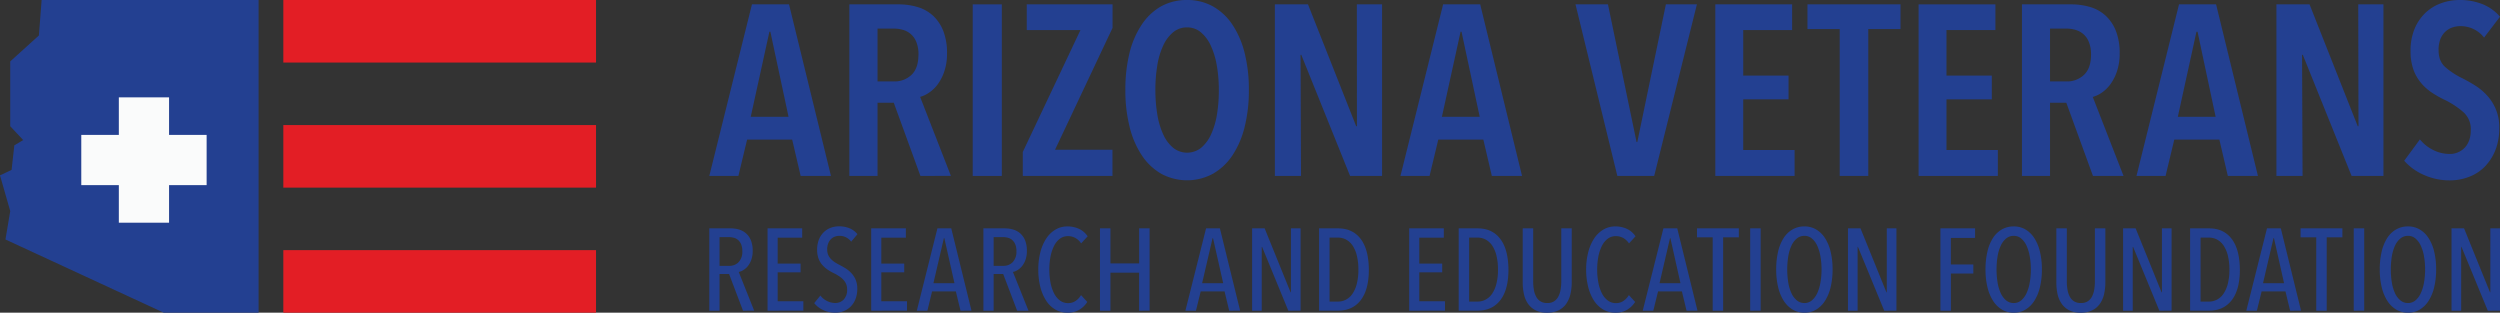 <?xml version="1.0" encoding="UTF-8"?> <svg xmlns="http://www.w3.org/2000/svg" viewBox="0 0 1434.13 179.38"><rect x="0" y="0" width="1434.13" height="179.38" fill="#333333" stroke="none"/><defs><style>.cls-1{fill:#234091;}.cls-2{fill:#e31e25;}.cls-3{fill:#fafbfb;}</style></defs><title>azvref-logo</title><g id="Layer_2" data-name="Layer 2"><g id="logo"><path class="cls-1" d="M426.23,178.24l-8-21.07h-5.47v21.07h-5.87V131h12.24a17,17,0,0,1,4.91.7,10.72,10.72,0,0,1,4,2.24,10.43,10.43,0,0,1,2.74,4,15.7,15.7,0,0,1,1,5.94,15.08,15.08,0,0,1-.75,5,12.24,12.24,0,0,1-1.92,3.63,10.06,10.06,0,0,1-2.59,2.37,8.23,8.23,0,0,1-2.75,1.13l8.87,22.21Zm-.4-34.11a10.07,10.07,0,0,0-.66-3.95,6.89,6.89,0,0,0-1.74-2.48,6,6,0,0,0-2.47-1.31,11.16,11.16,0,0,0-2.8-.37h-5.4V152.5h5.54a7.18,7.18,0,0,0,5.46-2.18A8.62,8.62,0,0,0,425.83,144.13Z"></path><path class="cls-1" d="M440.31,178.24V131h19.87v5.34H446.11v14.87h13.14v5H446.11v16.61h14.74v5.4Z"></path><path class="cls-1" d="M491.78,165.71a15.77,15.77,0,0,1-1,5.77,12.71,12.71,0,0,1-2.7,4.3,11.61,11.61,0,0,1-4,2.66,13.16,13.16,0,0,1-5,.94,16.09,16.09,0,0,1-6.84-1.5,13.87,13.87,0,0,1-5.16-4l3.53-4.34a10.69,10.69,0,0,0,3.84,3.14,10.42,10.42,0,0,0,4.63,1.13,6.59,6.59,0,0,0,4.94-2,8,8,0,0,0,1.93-5.8,7.83,7.83,0,0,0-.6-3.17,8.48,8.48,0,0,0-1.67-2.47,14.55,14.55,0,0,0-2.43-2,29.68,29.68,0,0,0-3-1.7,26.85,26.85,0,0,1-3.63-2.1,16,16,0,0,1-3-2.7,11.43,11.43,0,0,1-2.1-3.64,14.5,14.5,0,0,1-.77-5,15.24,15.24,0,0,1,1.07-5.93,12.12,12.12,0,0,1,2.84-4.2,11.21,11.21,0,0,1,4-2.47,13.59,13.59,0,0,1,4.6-.8,15.77,15.77,0,0,1,6.11,1.13,11.22,11.22,0,0,1,4.5,3.4l-3.6,4.27a8.12,8.12,0,0,0-6.81-3.33,7.47,7.47,0,0,0-2.5.43,6.13,6.13,0,0,0-2.23,1.4,7,7,0,0,0-1.6,2.44,9.27,9.27,0,0,0-.6,3.53,7.67,7.67,0,0,0,.56,3.1,8.12,8.12,0,0,0,1.54,2.34,12,12,0,0,0,2.23,1.86,26.53,26.53,0,0,0,2.74,1.57c1.24.63,2.46,1.33,3.67,2.1a17.16,17.16,0,0,1,3.26,2.77,12.71,12.71,0,0,1,2.37,3.77A13,13,0,0,1,491.78,165.71Z"></path><path class="cls-1" d="M499.77,178.24V131h19.88v5.34H505.57v14.87h13.14v5H505.57v16.61h14.74v5.4Z"></path><path class="cls-1" d="M551,178.24l-2.67-11.07H534.69L532,178.24h-6.07L537.75,131h7.94l11.61,47.22Zm-9.27-41.62h-.27l-6,25.82h12.07Z"></path><path class="cls-1" d="M583.48,178.24l-8-21.07H570v21.07h-5.87V131h12.24a17,17,0,0,1,4.91.7,10.72,10.72,0,0,1,4.05,2.24,10.43,10.43,0,0,1,2.74,4,15.7,15.7,0,0,1,1,5.94,15.09,15.09,0,0,1-.74,5,12.48,12.48,0,0,1-1.92,3.63,10.09,10.09,0,0,1-2.6,2.37,8.18,8.18,0,0,1-2.74,1.13L590,178.24Zm-.4-34.11a9.88,9.88,0,0,0-.67-3.95,6.76,6.76,0,0,0-1.73-2.48,6,6,0,0,0-2.47-1.31,11.16,11.16,0,0,0-2.8-.37H570V152.5h5.53a7.2,7.2,0,0,0,5.47-2.18A8.62,8.62,0,0,0,583.08,144.13Z"></path><path class="cls-1" d="M619.16,177.68a12.87,12.87,0,0,1-6.8,1.7,13.61,13.61,0,0,1-7.07-1.87,15.85,15.85,0,0,1-5.27-5.2,26.58,26.58,0,0,1-3.27-7.84,40.52,40.52,0,0,1-1.13-9.84,39.51,39.51,0,0,1,1.17-9.87,26,26,0,0,1,3.33-7.84,16.4,16.4,0,0,1,5.27-5.16,13.21,13.21,0,0,1,7-1.87,15.46,15.46,0,0,1,6.6,1.4,12,12,0,0,1,4.94,4.27l-3.74,4.07a9.61,9.61,0,0,0-3.4-3.17,8.64,8.64,0,0,0-4.13-1,7.59,7.59,0,0,0-4.74,1.54,11.74,11.74,0,0,0-3.3,4.13,23.58,23.58,0,0,0-2,6.11,40,40,0,0,0-.66,7.43,39.59,39.59,0,0,0,.66,7.41,23.37,23.37,0,0,0,2,6.1,11.67,11.67,0,0,0,3.37,4.17,7.73,7.73,0,0,0,4.77,1.53,7.43,7.43,0,0,0,4.37-1.33,10.26,10.26,0,0,0,3-3.27l3.6,3.93A14.06,14.06,0,0,1,619.16,177.68Z"></path><path class="cls-1" d="M653.44,178.24V156.43H637v21.81h-6V131h6V151.1h16.47V131h6v47.22Z"></path><path class="cls-1" d="M705.13,178.24l-2.66-11.07H688.79l-2.73,11.07H680L691.86,131h7.94l11.6,47.22Zm-9.27-41.62h-.26l-6,25.82h12.08Z"></path><path class="cls-1" d="M739.05,178.24,724,141.63h-.2v36.61h-5.53V131h7.2l14.87,36.69h.2V131h5.54v47.22Z"></path><path class="cls-1" d="M785.24,154.7q0,11.48-4.67,17.51t-13.08,6h-10.8V131h10.87q8.4,0,13,6.07T785.24,154.7Zm-6,0a32.71,32.71,0,0,0-.9-8.14,17.83,17.83,0,0,0-2.45-5.73,10.34,10.34,0,0,0-3.72-3.4,9.75,9.75,0,0,0-4.62-1.14h-4.85V173h4.85a9.75,9.75,0,0,0,4.62-1.14,10.34,10.34,0,0,0,3.72-3.4,17.85,17.85,0,0,0,2.45-5.7A31.93,31.93,0,0,0,779.23,154.7Z"></path><path class="cls-1" d="M808.38,178.24V131h19.87v5.34H814.18v14.87h13.14v5H814.18v16.61h14.74v5.4Z"></path><path class="cls-1" d="M865.32,154.7q0,11.48-4.67,17.51t-13.07,6h-10.8V131h10.87q8.4,0,13,6.07T865.32,154.7Zm-6,0a32.71,32.71,0,0,0-.9-8.14,18.06,18.06,0,0,0-2.45-5.73,10.5,10.5,0,0,0-3.72-3.4,9.75,9.75,0,0,0-4.62-1.14h-4.85V173h4.85a9.75,9.75,0,0,0,4.62-1.14,10.5,10.5,0,0,0,3.72-3.4,18.07,18.07,0,0,0,2.45-5.7A31.93,31.93,0,0,0,859.32,154.7Z"></path><path class="cls-1" d="M900.86,168.77a15.73,15.73,0,0,1-2.4,5.51,11.75,11.75,0,0,1-4.37,3.73,14.63,14.63,0,0,1-6.64,1.37,14.21,14.21,0,0,1-6.57-1.37,11.84,11.84,0,0,1-4.3-3.73,15.33,15.33,0,0,1-2.37-5.51,30.55,30.55,0,0,1-.7-6.73V131h6v30.42a29,29,0,0,0,.37,4.63,13,13,0,0,0,1.27,4,7.2,7.2,0,0,0,2.47,2.77,7,7,0,0,0,4,1,6.87,6.87,0,0,0,3.93-1A7.37,7.37,0,0,0,894,170a13.31,13.31,0,0,0,1.26-4,27.92,27.92,0,0,0,.37-4.63V131h6v31A29.36,29.36,0,0,1,900.86,168.77Z"></path><path class="cls-1" d="M933.45,177.68a12.94,12.94,0,0,1-6.81,1.7,13.61,13.61,0,0,1-7.07-1.87,16,16,0,0,1-5.27-5.2,26.3,26.3,0,0,1-3.26-7.84,40,40,0,0,1-1.14-9.84,39.51,39.51,0,0,1,1.17-9.87,26.3,26.3,0,0,1,3.33-7.84,16.5,16.5,0,0,1,5.27-5.16,13.21,13.21,0,0,1,7-1.87,15.48,15.48,0,0,1,6.61,1.4,12,12,0,0,1,4.93,4.27l-3.73,4.07a9.78,9.78,0,0,0-3.4-3.17,8.65,8.65,0,0,0-4.14-1,7.61,7.61,0,0,0-4.74,1.54,11.74,11.74,0,0,0-3.3,4.13,23.58,23.58,0,0,0-2,6.11,39.18,39.18,0,0,0-.67,7.43,38.74,38.74,0,0,0,.67,7.41,23,23,0,0,0,2,6.1,11.76,11.76,0,0,0,3.36,4.17,7.73,7.73,0,0,0,4.77,1.53,7.41,7.41,0,0,0,4.37-1.33,10.41,10.41,0,0,0,3-3.27l3.6,3.93A14.25,14.25,0,0,1,933.45,177.68Z"></path><path class="cls-1" d="M967.5,178.24l-2.67-11.07H951.15l-2.73,11.07h-6.07L954.22,131h7.94l11.61,47.22Zm-9.28-41.62H958l-6,25.82H964Z"></path><path class="cls-1" d="M988.48,136.16v42.08h-6V136.16h-9V131h24v5.14Z"></path><path class="cls-1" d="M1004,178.24V131h6v47.22Z"></path><path class="cls-1" d="M1051.26,154.57a42.76,42.76,0,0,1-1.1,10.1,25.3,25.3,0,0,1-3.2,7.84,15.73,15.73,0,0,1-5.07,5.07,12.78,12.78,0,0,1-6.77,1.8,13,13,0,0,1-6.8-1.8,15.62,15.62,0,0,1-5.1-5.07,25.3,25.3,0,0,1-3.2-7.84,42.76,42.76,0,0,1-1.1-10.1,44.64,44.64,0,0,1,1.06-10.11,24.82,24.82,0,0,1,3.14-7.8,14.84,14.84,0,0,1,5.1-5,13.42,13.42,0,0,1,6.9-1.77,13,13,0,0,1,6.77,1.77,15.39,15.39,0,0,1,5.07,5,24.86,24.86,0,0,1,3.2,7.8A42.91,42.91,0,0,1,1051.26,154.57Zm-6.33,0a42,42,0,0,0-.64-7.54,24.42,24.42,0,0,0-1.86-6.14,11.77,11.77,0,0,0-3.07-4.1,6.5,6.5,0,0,0-4.24-1.5,6.71,6.71,0,0,0-4.33,1.5,11.37,11.37,0,0,0-3.1,4.1,23.26,23.26,0,0,0-1.84,6.14,47.61,47.61,0,0,0,0,15.07,23.14,23.14,0,0,0,1.84,6.14,11.37,11.37,0,0,0,3.1,4.1,6.71,6.71,0,0,0,4.33,1.5,6.5,6.5,0,0,0,4.24-1.5,11.77,11.77,0,0,0,3.07-4.1,24.29,24.29,0,0,0,1.86-6.14A41.84,41.84,0,0,0,1044.93,154.57Z"></path><path class="cls-1" d="M1080.89,178.24l-15.07-36.61h-.2v36.61h-5.54V131h7.2l14.88,36.69h.2V131h5.53v47.22Z"></path><path class="cls-1" d="M1119.11,136.49V151.7H1132v5.2h-12.87v21.34h-6V131H1133v5.47Z"></path><path class="cls-1" d="M1171.34,154.57a42.74,42.74,0,0,1-1.11,10.1,25.3,25.3,0,0,1-3.19,7.84,15.93,15.93,0,0,1-5.07,5.07,12.82,12.82,0,0,1-6.78,1.8,13,13,0,0,1-6.8-1.8,15.62,15.62,0,0,1-5.1-5.07,25.3,25.3,0,0,1-3.2-7.84,42.76,42.76,0,0,1-1.1-10.1,44.05,44.05,0,0,1,1.07-10.11,24.58,24.58,0,0,1,3.13-7.8,14.93,14.93,0,0,1,5.1-5,13.45,13.45,0,0,1,6.9-1.77,13,13,0,0,1,6.78,1.77,15.58,15.58,0,0,1,5.07,5,24.85,24.85,0,0,1,3.19,7.8A42.89,42.89,0,0,1,1171.34,154.57Zm-6.34,0a42,42,0,0,0-.64-7.54,24.42,24.42,0,0,0-1.86-6.14,11.65,11.65,0,0,0-3.07-4.1,6.49,6.49,0,0,0-4.24-1.5,6.71,6.71,0,0,0-4.33,1.5,11.37,11.37,0,0,0-3.1,4.1,24,24,0,0,0-1.84,6.14,47.61,47.61,0,0,0,0,15.07,23.91,23.91,0,0,0,1.84,6.14,11.37,11.37,0,0,0,3.1,4.1,6.71,6.71,0,0,0,4.33,1.5,6.49,6.49,0,0,0,4.24-1.5,11.65,11.65,0,0,0,3.07-4.1,24.29,24.29,0,0,0,1.86-6.14A41.84,41.84,0,0,0,1165,154.57Z"></path><path class="cls-1" d="M1207,168.77a15.73,15.73,0,0,1-2.4,5.51,11.75,11.75,0,0,1-4.37,3.73,14.63,14.63,0,0,1-6.64,1.37A14.21,14.21,0,0,1,1187,178a11.84,11.84,0,0,1-4.3-3.73,15.33,15.33,0,0,1-2.37-5.51,30.55,30.55,0,0,1-.7-6.73V131h6v30.42a29,29,0,0,0,.37,4.63,13.32,13.32,0,0,0,1.27,4,7.2,7.2,0,0,0,2.47,2.77,7,7,0,0,0,4,1,6.87,6.87,0,0,0,3.93-1,7.37,7.37,0,0,0,2.44-2.77,13,13,0,0,0,1.26-4,27.92,27.92,0,0,0,.37-4.63V131h6v31A29.36,29.36,0,0,1,1207,168.77Z"></path><path class="cls-1" d="M1238.72,178.24l-15.07-36.61h-.2v36.61h-5.54V131h7.2L1240,167.71h.2V131h5.53v47.22Z"></path><path class="cls-1" d="M1284.9,154.7q0,11.48-4.67,17.51t-13.07,6h-10.8V131h10.87q8.4,0,13,6.07T1284.9,154.7Zm-6,0a32.71,32.71,0,0,0-.9-8.14,18.06,18.06,0,0,0-2.46-5.73,10.34,10.34,0,0,0-3.72-3.4,9.74,9.74,0,0,0-4.61-1.14h-4.85V173h4.85a9.74,9.74,0,0,0,4.61-1.14,10.34,10.34,0,0,0,3.72-3.4,18.07,18.07,0,0,0,2.46-5.7A31.93,31.93,0,0,0,1278.9,154.7Z"></path><path class="cls-1" d="M1313.73,178.24l-2.67-11.07h-13.67l-2.73,11.07h-6.07L1300.46,131h7.94l11.6,47.22Zm-9.27-41.62h-.27l-6,25.82h12.07Z"></path><path class="cls-1" d="M1334.72,136.16v42.08h-6V136.16h-9V131h24v5.14Z"></path><path class="cls-1" d="M1350.23,178.24V131h6v47.22Z"></path><path class="cls-1" d="M1397.5,154.57a43.29,43.29,0,0,1-1.1,10.1,25.3,25.3,0,0,1-3.2,7.84,15.73,15.73,0,0,1-5.07,5.07,12.81,12.81,0,0,1-6.77,1.8,12.94,12.94,0,0,1-6.8-1.8,15.64,15.64,0,0,1-5.11-5.07,25.55,25.55,0,0,1-3.2-7.84,43.29,43.29,0,0,1-1.1-10.1,44.61,44.61,0,0,1,1.07-10.11,24.81,24.81,0,0,1,3.13-7.8,14.87,14.87,0,0,1,5.11-5,13.42,13.42,0,0,1,6.9-1.77,13,13,0,0,1,6.77,1.77,15.39,15.39,0,0,1,5.07,5,24.86,24.86,0,0,1,3.2,7.8A43.44,43.44,0,0,1,1397.5,154.57Zm-6.33,0a43,43,0,0,0-.64-7.54,24,24,0,0,0-1.87-6.14,11.64,11.64,0,0,0-3.06-4.1,6.52,6.52,0,0,0-4.24-1.5,6.71,6.71,0,0,0-4.33,1.5,11.5,11.5,0,0,0-3.11,4.1,23.64,23.64,0,0,0-1.83,6.14,47.61,47.61,0,0,0,0,15.07,23.53,23.53,0,0,0,1.83,6.14,11.5,11.5,0,0,0,3.11,4.1,6.71,6.71,0,0,0,4.33,1.5,6.52,6.52,0,0,0,4.24-1.5,11.64,11.64,0,0,0,3.06-4.1,23.88,23.88,0,0,0,1.87-6.14A42.77,42.77,0,0,0,1391.17,154.57Z"></path><path class="cls-1" d="M1427.13,178.24l-15.08-36.61h-.19v36.61h-5.54V131h7.2l14.88,36.69h.19V131h5.54v47.22Z"></path><path class="cls-1" d="M459.3,100.92l-4.87-20.85H428.58l-5,20.85H406.89L431.36,2.5h21.27l24.05,98.42ZM441.92,18.21h-.55L430.66,67h21.69Z"></path><path class="cls-1" d="M528,100.92l-15.29-42h-9.31v42H487.24V2.5h28.08a38,38,0,0,1,11.26,1.6,22.46,22.46,0,0,1,8.83,5.07,24,24,0,0,1,5.77,8.76,34.45,34.45,0,0,1,2.08,12.65,31.67,31.67,0,0,1-1.46,10.08,27.19,27.19,0,0,1-3.68,7.44A20.62,20.62,0,0,1,533.18,53a17.25,17.25,0,0,1-5.35,2.58l17.66,45.31Zm-1.11-69.5a18.85,18.85,0,0,0-1.25-7.37,11.51,11.51,0,0,0-7.79-6.95,18.68,18.68,0,0,0-5-.7h-9.45V46.71h9.45a14,14,0,0,0,10.08-3.82Q526.86,39.07,526.86,31.42Z"></path><path class="cls-1" d="M558,100.92V2.5h16.69v98.42Z"></path><path class="cls-1" d="M586.73,100.92V87.16l33.08-69.92H589V2.5h49.22V16L605.22,85.91h32.95v15Z"></path><path class="cls-1" d="M716.41,51.57A85.7,85.7,0,0,1,714,72.77a52,52,0,0,1-7,16.34,33.27,33.27,0,0,1-11.19,10.56,31.17,31.17,0,0,1-29.68,0A33.54,33.54,0,0,1,655,89.11a52,52,0,0,1-7-16.34,85.7,85.7,0,0,1-2.43-21.2,87.57,87.57,0,0,1,2.36-21.13,51.07,51.07,0,0,1,7-16.26A32.69,32.69,0,0,1,666,3.68,30.22,30.22,0,0,1,681,0a29.89,29.89,0,0,1,14.8,3.68A32.69,32.69,0,0,1,707,14.18a52,52,0,0,1,7,16.26A85,85,0,0,1,716.41,51.57Zm-17.23,0A81,81,0,0,0,698,37.46a44.6,44.6,0,0,0-3.48-11.39,21.58,21.58,0,0,0-5.7-7.58A12.08,12.08,0,0,0,681,15.71a12.29,12.29,0,0,0-8,2.78,21.45,21.45,0,0,0-5.69,7.58,42.75,42.75,0,0,0-3.41,11.39,85.25,85.25,0,0,0-1.11,14.11,85.08,85.08,0,0,0,1.11,14.11,43.83,43.83,0,0,0,3.41,11.47A21.29,21.29,0,0,0,673,84.8a12.89,12.89,0,0,0,16,0,21.43,21.43,0,0,0,5.7-7.65,44.21,44.21,0,0,0,3.41-11.47A85.08,85.08,0,0,0,699.18,51.57Z"></path><path class="cls-1" d="M774.47,100.92l-28-69.5h-.41l.27,69.5h-15V2.5h19l27.66,69.93h.42L778.36,2.5h14.46v98.42Z"></path><path class="cls-1" d="M855.79,100.92l-4.87-20.85H825.07l-5,20.85H803.38L827.85,2.5h21.27l24,98.42ZM838.41,18.21h-.55L827.15,67h21.69Z"></path><path class="cls-1" d="M948.93,100.92H927.79l-24-98.42h18.62l16.41,79h.42l16.4-79h17.79Z"></path><path class="cls-1" d="M984,100.92V2.5h44.06V17.24H1000V43.37h26V57h-26V86.05h29.47v14.87Z"></path><path class="cls-1" d="M1071.74,16.68v84.24h-16.4V16.68h-18.49V2.5h53.38V16.68Z"></path><path class="cls-1" d="M1100.61,100.92V2.5h44.07V17.24H1116.6V43.37h26V57h-26V86.05h29.47v14.87Z"></path><path class="cls-1" d="M1200.63,100.92l-15.29-42H1176v42H1159.9V2.5H1188a38,38,0,0,1,11.26,1.6,22.46,22.46,0,0,1,8.83,5.07,24,24,0,0,1,5.77,8.76,34.44,34.44,0,0,1,2.09,12.65,31.65,31.65,0,0,1-1.47,10.08,27.19,27.19,0,0,1-3.68,7.44,20.77,20.77,0,0,1-4.93,4.93,17.47,17.47,0,0,1-5.35,2.58l17.65,45.31Zm-1.11-69.5a18.85,18.85,0,0,0-1.25-7.37,11.76,11.76,0,0,0-3.27-4.59,12,12,0,0,0-4.52-2.36,18.68,18.68,0,0,0-5-.7H1176V46.71h9.45a14,14,0,0,0,10.08-3.82Q1199.52,39.07,1199.52,31.42Z"></path><path class="cls-1" d="M1278,100.92l-4.86-20.85h-25.86l-5,20.85h-16.68L1250,2.5h21.27l24,98.42Zm-17.37-82.71H1260L1249.31,67H1271Z"></path><path class="cls-1" d="M1349,100.92,1321,31.42h-.41l.28,69.5h-15V2.5h19l27.66,69.93h.42l-.14-69.93h14.46v98.42Z"></path><path class="cls-1" d="M1425,21.55A17,17,0,0,0,1411.33,15a14,14,0,0,0-4.58.77,11.37,11.37,0,0,0-4,2.43,11.6,11.6,0,0,0-2.85,4.31,17.12,17.12,0,0,0-1,6.25q0,6.27,3.76,9.67a43.8,43.8,0,0,0,9.87,6.46c2.4,1.21,4.86,2.6,7.36,4.17a33.59,33.59,0,0,1,6.81,5.7,26.51,26.51,0,0,1,7,18.77,33.32,33.32,0,0,1-2.29,12.79,28.6,28.6,0,0,1-6.11,9.38,25.11,25.11,0,0,1-9,5.77,30.35,30.35,0,0,1-10.84,2,35.86,35.86,0,0,1-15.16-3.2,32,32,0,0,1-11.12-8.06l9-12.24a22.94,22.94,0,0,0,7.71,6.12,20.76,20.76,0,0,0,9.25,2.22,11.64,11.64,0,0,0,8.76-3.61q3.47-3.61,3.47-10.15a13,13,0,0,0-4.17-10.15,47.83,47.83,0,0,0-10.56-7A61.11,61.11,0,0,1,1395,53.1a28.92,28.92,0,0,1-6.26-5.63,25.71,25.71,0,0,1-4.31-7.64,30.84,30.84,0,0,1-1.6-10.5,32.37,32.37,0,0,1,2.44-13.14,26.81,26.81,0,0,1,6.39-9.1,25.66,25.66,0,0,1,9-5.35A30.73,30.73,0,0,1,1410.78,0a35,35,0,0,1,13.41,2.43,25.84,25.84,0,0,1,9.94,7.16Z"></path><polygon class="cls-1" points="93.94 179.38 3.13 137.38 5.87 121.09 0 100.59 6.65 97.46 8.22 83.37 13.31 80.36 5.87 72.41 5.87 35.23 22.31 20.35 23.88 0 148.34 0 148.34 179.38 93.94 179.38"></polygon><rect class="cls-2" x="162.53" width="179.38" height="35.88"></rect><rect class="cls-2" x="162.53" y="143.5" width="179.38" height="35.88"></rect><rect class="cls-2" x="162.53" y="71.75" width="179.38" height="35.88"></rect><polygon class="cls-3" points="118.53 77.39 96.98 77.39 96.98 55.85 68.17 55.85 68.17 77.39 46.63 77.39 46.63 106.2 68.17 106.2 68.17 127.75 96.98 127.75 96.98 106.2 118.53 106.2 118.53 77.39"></polygon></g></g></svg> 